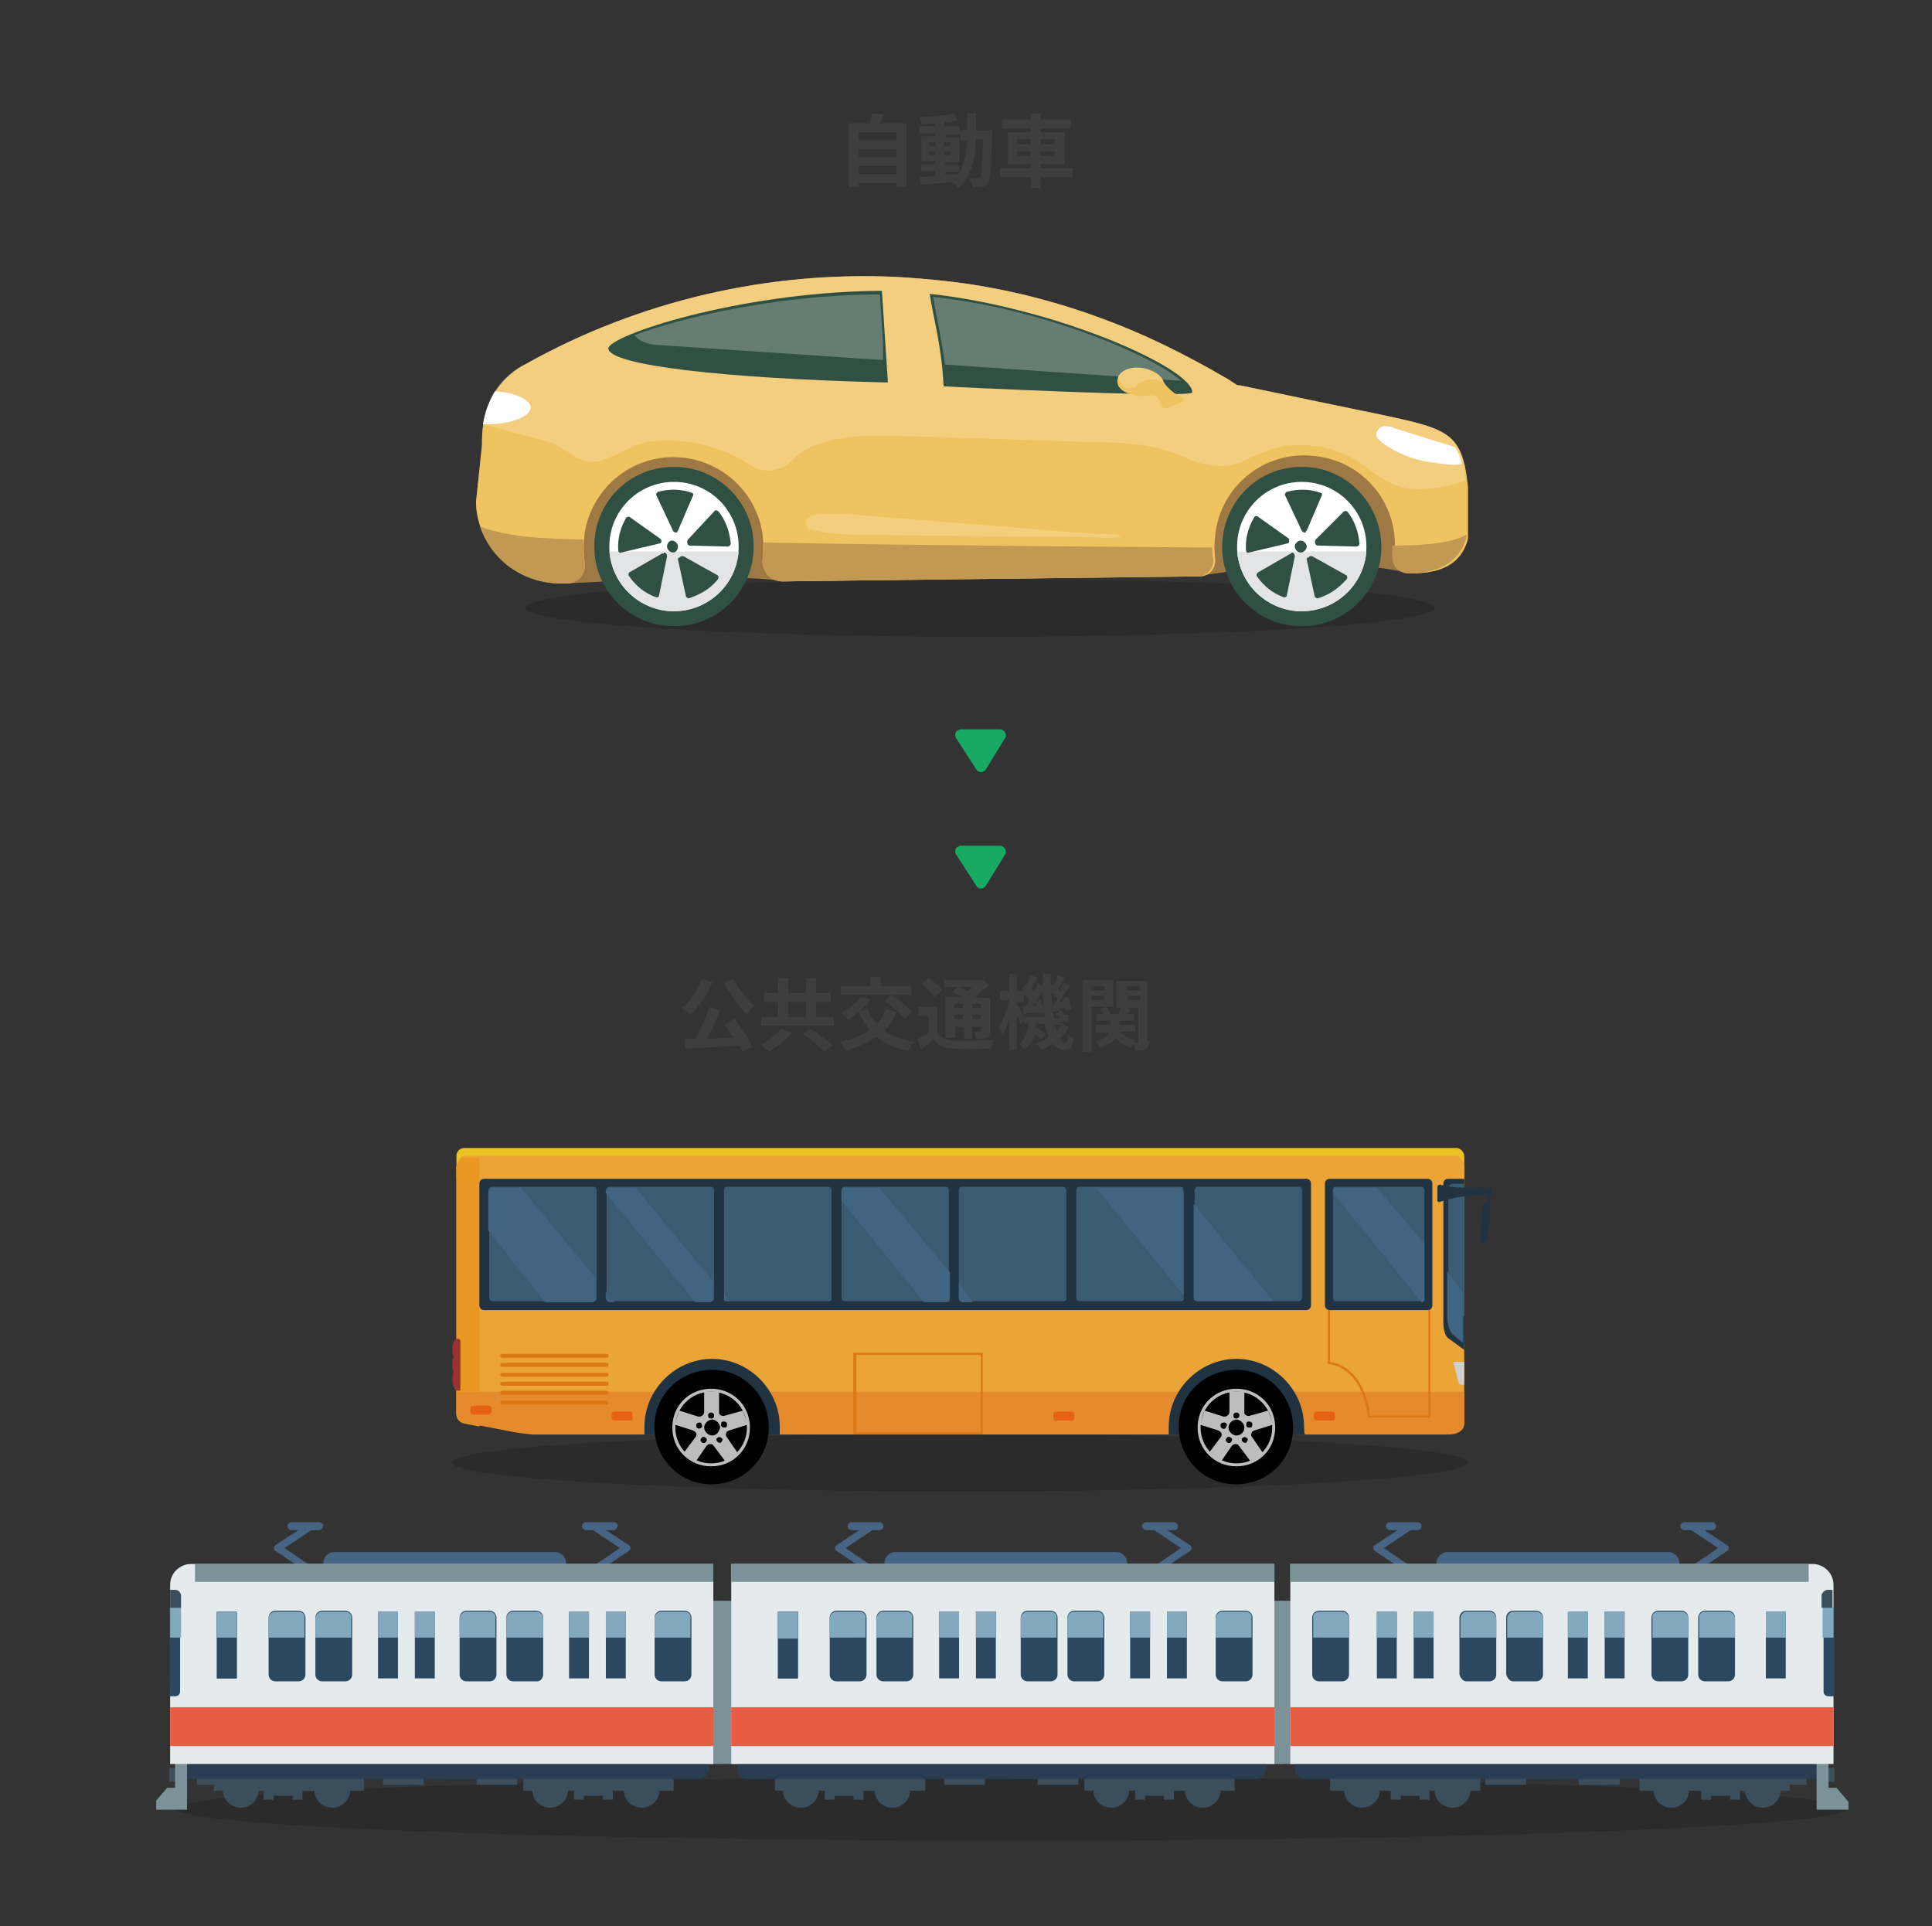 <?xml version="1.0" encoding="utf-8"?>
<!-- Generator: Adobe Illustrator 27.2.0, SVG Export Plug-In . SVG Version: 6.00 Build 0)  -->
<svg version="1.1" id="タイトル" xmlns="http://www.w3.org/2000/svg" xmlns:xlink="http://www.w3.org/1999/xlink" x="0px"
	 y="0px" viewBox="0 0 194.2 193.6" style="enable-background:new 0 0 194.2 193.6;" xml:space="preserve">
<rect x="0" y="0" width="194.2" height="193.6" fill="#333333" stroke="none"/>
<style type="text/css">
	.st0{opacity:0.152;enable-background:new    ;}
	.st1{enable-background:new    ;}
	.st2{fill:#3E3E3E;}
	.st3{fill:#7B9298;}
	.st4{clip-path:url(#SVGID_00000177480427133225107630000015733556242272130743_);}
	.st5{fill:#466483;}
	.st6{fill:#3B4E5C;}
	.st7{fill:#2A3E53;}
	.st8{fill:#E5EAED;}
	.st9{fill:#E75C43;}
	.st10{fill:#2A4860;}
	.st11{fill:#83A9BF;}
	.st12{clip-path:url(#SVGID_00000122001940564237596420000003769714202022968471_);}
	.st13{fill:#EAC221;}
	.st14{fill:#EAA536;}
	.st15{fill:#EA9623;}
	.st16{fill:#E68A2E;}
	.st17{fill:#213240;}
	.st18{fill:#BDBDBD;}
	.st19{fill:#3B5B73;}
	.st20{fill:#993333;}
	.st21{fill:#E66015;}
	.st22{fill:#CFCFCF;}
	.st23{fill:#DB7814;}
	.st24{fill:#416580;}
	.st25{fill:#3D5F78;}
	.st26{clip-path:url(#SVGID_00000169535277966582278520000002629901315838493073_);}
	.st27{clip-path:url(#SVGID_00000016779369680577345000000007824323016982351016_);}
	.st28{fill:#9E7944;}
	.st29{fill:#305043;}
	.st30{fill:#EFC360;}
	.st31{opacity:0.19;}
	.st32{clip-path:url(#SVGID_00000145039382664534360470000012856646198248748211_);}
	.st33{fill:#FFFFFF;}
	.st34{fill:#C19952;}
	.st35{opacity:0.26;}
	.st36{clip-path:url(#SVGID_00000026157514969041241410000005293343849529277845_);}
	.st37{clip-path:url(#SVGID_00000031183693151937373440000016808283059634179978_);}
	.st38{clip-path:url(#SVGID_00000016761760997509025550000011849707492990409358_);}
	.st39{clip-path:url(#SVGID_00000147922194419468506470000009407677374262386841_);}
	.st40{fill:#E3E4E5;}
	.st41{fill:#18A963;}
</style>
<g id="グループ_5551" transform="translate(-108.484 -160)">
	<ellipse id="楕円形_1115" class="st0" cx="210.2" cy="341.8" rx="84" ry="3.2"/>
	<ellipse id="楕円形_1116" class="st0" cx="205" cy="307" rx="51.1" ry="2.9"/>
	<ellipse id="楕円形_1119" class="st0" cx="207" cy="221.1" rx="45.7" ry="2.9"/>
	<g class="st1">
		<path class="st2" d="M180.1,258.7c-0.5,1.3-1.4,2.5-2.2,3.3c-0.2-0.2-0.7-0.6-0.9-0.7c0.8-0.6,1.6-1.7,2-2.9L180.1,258.7z
			 M182.3,262.4c0.7,0.9,1.5,2,1.8,2.8l-1,0.5c-0.1-0.2-0.2-0.4-0.3-0.6c-1.9,0.1-3.9,0.2-5.4,0.3l-0.1-1l1.1,0
			c0.5-1,1.1-2.2,1.4-3.2l1.1,0.3c-0.4,1-0.9,2.1-1.4,2.9c0.9,0,1.8-0.1,2.7-0.1c-0.3-0.4-0.6-0.9-0.9-1.3L182.3,262.4z
			 M182.2,258.4c0.5,0.9,1.4,2.1,2.1,2.7c-0.2,0.2-0.6,0.6-0.8,0.8c-0.8-0.8-1.7-2.1-2.3-3.2L182.2,258.4z"/>
		<path class="st2" d="M192.3,262.2v0.9H185v-0.9h1.7v-1.5h-1.4v-0.9h1.4v-1.5h1v1.5h1.8v-1.5h1v1.5h1.5v0.9h-1.5v1.5H192.3z
			 M188.1,263.8c-0.6,0.7-1.5,1.4-2.3,1.9c-0.2-0.2-0.6-0.5-0.8-0.7c0.8-0.4,1.6-1.1,2-1.6L188.1,263.8z M187.7,262.2h1.8v-1.5h-1.8
			V262.2z M190,263.4c0.7,0.5,1.7,1.2,2.2,1.7l-0.9,0.6c-0.4-0.5-1.4-1.3-2.1-1.8L190,263.4z"/>
		<path class="st2" d="M198.6,261.7c-0.3,0.7-0.7,1.4-1.2,1.9c0.8,0.6,1.8,0.9,3,1.1c-0.2,0.2-0.5,0.6-0.6,0.9
			c-1.3-0.2-2.3-0.7-3.2-1.4c-0.9,0.6-1.9,1.1-3.1,1.4c-0.1-0.2-0.4-0.7-0.6-0.9c1.2-0.2,2.2-0.6,3-1.2c-0.4-0.5-0.8-1.1-1.1-1.8
			l0.9-0.3c0.2,0.6,0.5,1.1,0.9,1.5c0.4-0.4,0.7-0.9,0.9-1.5L198.6,261.7z M196,260.5c-0.6,0.7-1.5,1.5-2.2,2
			c-0.2-0.2-0.6-0.6-0.8-0.7c0.8-0.4,1.6-1,2-1.6L196,260.5z M198.1,260h-5.1v-0.9h3v-0.9h1v0.9h3.1v0.9H198.1
			c0.7,0.5,1.7,1.2,2.1,1.7l-0.8,0.7c-0.4-0.5-1.3-1.3-2-1.8L198.1,260z"/>
		<path class="st2" d="M202.8,263.8c0.3,0.5,0.9,0.8,1.7,0.8c1,0,2.9,0,3.9-0.1c-0.1,0.2-0.3,0.7-0.3,0.9c-1,0-2.7,0.1-3.7,0
			c-1,0-1.6-0.3-2.1-0.9c-0.4,0.3-0.7,0.6-1.2,1l-0.4-1c0.3-0.2,0.8-0.5,1.1-0.7v-1.7h-1v-0.9h1.9V263.8z M202.4,260.2
			c-0.2-0.4-0.8-0.9-1.3-1.3l0.7-0.6c0.5,0.3,1.1,0.8,1.4,1.2L202.4,260.2z M204.4,264.3h-0.9v-4.1h1.8c-0.4-0.2-0.7-0.3-1.1-0.5
			l0.6-0.5c0.3,0.1,0.6,0.2,0.9,0.4c0.2-0.1,0.4-0.3,0.6-0.4h-2.9v-0.7h3.7l0.2,0l0.6,0.5c-0.4,0.4-0.9,0.8-1.4,1.1
			c0.2,0.1,0.3,0.2,0.5,0.2h1v3.3c0,0.4-0.1,0.6-0.3,0.7c-0.3,0.1-0.6,0.1-1.1,0.1c0-0.2-0.1-0.5-0.2-0.7c0.2,0,0.5,0,0.6,0
			c0.1,0,0.1,0,0.1-0.1v-0.4h-0.9v1.2h-0.8v-1.2h-0.9V264.3z M204.4,260.9v0.4h0.9v-0.4H204.4z M205.3,262.4V262h-0.9v0.4H205.3z
			 M207.1,260.9h-0.9v0.4h0.9V260.9z M207.1,262.4V262h-0.9v0.4H207.1z"/>
		<path class="st2" d="M215.9,263.2c-0.2,0.5-0.5,0.9-0.9,1.2c0.2,0.2,0.3,0.4,0.5,0.4s0.3-0.2,0.3-0.8c0.2,0.2,0.4,0.3,0.6,0.4
			c-0.1,0.9-0.4,1.1-1,1.1c-0.4,0-0.8-0.2-1.1-0.6c-0.4,0.3-0.8,0.5-1.2,0.6c-0.1-0.2-0.3-0.5-0.5-0.6c0.5-0.2,1-0.4,1.3-0.7
			c-0.2-0.4-0.3-0.8-0.4-1.3h-0.9c0,0.1,0,0.2,0,0.3c0.4,0.2,0.7,0.5,1,0.7l-0.5,0.6c-0.1-0.2-0.4-0.4-0.6-0.5
			c-0.2,0.6-0.5,1.1-1.1,1.5c-0.1-0.2-0.3-0.5-0.5-0.6c0.7-0.5,0.9-1.2,1-2h-0.5v-0.4l-0.3,0.5c-0.1-0.2-0.2-0.6-0.4-1v3.5h-0.8v-3
			c-0.2,0.6-0.4,1.1-0.6,1.5c-0.1-0.2-0.3-0.6-0.4-0.8c0.4-0.6,0.8-1.7,1-2.7H209v-0.9h0.9v-1.7h0.8v1.7h0.7
			c-0.1-0.1-0.1-0.1-0.2-0.2l0.4-0.5l0.1,0.1c0.1-0.3,0.3-0.7,0.4-1l0.7,0.3c-0.2,0.4-0.5,0.8-0.6,1.1c0.1,0.1,0.1,0.1,0.2,0.2
			c0.2-0.3,0.3-0.5,0.4-0.8l0.5,0.3c0-0.4,0-0.8,0-1.2h0.8c0,0.4,0,0.9,0,1.3l0.2-0.3l0.1,0.1c0.2-0.3,0.3-0.7,0.4-1l0.7,0.3
			c-0.2,0.4-0.5,0.8-0.7,1.1c0.1,0.1,0.1,0.1,0.2,0.2c0.2-0.3,0.3-0.5,0.4-0.8l0.6,0.3c-0.3,0.5-0.7,1.1-1.1,1.6l0.5,0
			c0-0.1-0.1-0.2-0.1-0.3l0.5-0.2c0.2,0.4,0.4,0.9,0.4,1.2l-0.6,0.2c0-0.1,0-0.2-0.1-0.3l-0.6,0.1c0.2,0.2,0.5,0.4,0.6,0.5l-0.2,0.1
			h0.6v0.7h-1.1L215.9,263.2z M213.5,262.2c0-0.2,0-0.3-0.1-0.5l-0.5,0.2c0-0.1,0-0.2,0-0.2c-0.5,0.1-1,0.1-1.5,0.2l-0.1-0.7l0.2,0
			c0.2-0.2,0.3-0.4,0.5-0.7c-0.2-0.2-0.4-0.4-0.6-0.6v0.8h-0.7v0.3c0.2,0.2,0.6,0.9,0.7,1.2H213.5z M213.1,260.5
			c0.1,0.3,0.2,0.6,0.3,0.9c-0.1-0.6-0.1-1.2-0.1-1.8c-0.3,0.5-0.7,1.1-1,1.5l0.4,0c0-0.1-0.1-0.2-0.1-0.4L213.1,260.5z M214.4,261
			c0.1-0.2,0.3-0.4,0.4-0.6c-0.2-0.2-0.4-0.4-0.6-0.6c0,0.4,0,0.8,0.1,1.2L214.4,261z M215,262.2c-0.1-0.1-0.3-0.2-0.4-0.3l0.4-0.3
			c-0.2,0-0.5,0.1-0.7,0.1l0-0.2c0,0.3,0.1,0.5,0.1,0.8H215z M214.5,263c0.1,0.3,0.1,0.5,0.2,0.7c0.2-0.2,0.3-0.5,0.5-0.7H214.5z"/>
		<path class="st2" d="M218.2,261.2v4.5h-0.9v-7.2h3.1v2.7H218.2z M218.2,259.1v0.4h1.3v-0.4H218.2z M219.5,260.5v-0.4h-1.3v0.4
			H219.5z M224,264.6c0,0.4-0.1,0.7-0.3,0.8c-0.3,0.2-0.6,0.2-1.1,0.2c0-0.2-0.1-0.5-0.2-0.7c-0.1,0.1-0.2,0.3-0.2,0.4
			c-0.7-0.2-1.2-0.5-1.5-1c-0.3,0.4-0.8,0.7-1.6,1c-0.1-0.2-0.4-0.5-0.6-0.6c0.9-0.2,1.3-0.6,1.5-0.9h-1.4V263h1.5v-0.4h-1.4v-0.7
			h0.6c-0.1-0.2-0.2-0.4-0.3-0.5l0.7-0.2c0.2,0.2,0.3,0.5,0.4,0.7h0.8c0.1-0.2,0.2-0.5,0.3-0.7l0.9,0.2c-0.1,0.2-0.2,0.4-0.3,0.5
			h0.7v0.7H221v0.4h1.6v0.7h-1.5c0.3,0.4,0.8,0.7,1.5,0.9c0,0-0.1,0.1-0.2,0.2c0.2,0,0.4,0,0.4,0c0.1,0,0.1,0,0.1-0.1v-3.4h-2.2
			v-2.7h3.1V264.6z M221.8,259.1v0.4h1.3v-0.4H221.8z M223.1,260.5v-0.4h-1.3v0.4H223.1z"/>
	</g>
	<g class="st1">
		<path class="st2" d="M199.6,172.4v6.4h-1v-0.4h-3.8v0.4h-1v-6.4h2.1c0.1-0.3,0.2-0.7,0.2-1l1.2,0.1c-0.1,0.3-0.2,0.6-0.4,0.9
			H199.6z M194.8,173.3v0.8h3.8v-0.8H194.8z M194.8,175v0.8h3.8V175H194.8z M198.6,177.5v-0.8h-3.8v0.8H198.6z"/>
		<path class="st2" d="M208.2,173.2c0,0,0,0.3,0,0.4c-0.1,3.3-0.1,4.4-0.4,4.8c-0.2,0.3-0.4,0.3-0.6,0.4c-0.2,0-0.6,0-1,0
			c0-0.3-0.1-0.6-0.3-0.9c0.4,0,0.7,0,0.8,0c0.1,0,0.2,0,0.3-0.1c0.2-0.2,0.2-1.2,0.3-3.8h-0.7c-0.1,2.1-0.5,3.8-1.8,4.9
			c-0.1-0.2-0.4-0.5-0.6-0.6c-1.2,0.1-2.3,0.2-3.2,0.3l-0.1-0.8c0.4,0,1-0.1,1.6-0.1v-0.5h-1.4v-0.7h1.4v-0.3h-1.4v-2.5h1.4v-0.3
			h-1.6v-0.7h1.6v-0.3c-0.5,0-0.9,0.1-1.4,0.1c0-0.2-0.1-0.5-0.2-0.7c1.2-0.1,2.6-0.2,3.5-0.4l0.4,0.7c-0.4,0.1-0.9,0.2-1.4,0.2v0.4
			h1.5v0.4h0.8c0-0.5,0-1.1,0-1.7h0.9c0,0.6,0,1.1,0,1.7H208.2z M201.9,174.7h0.6v-0.4h-0.6V174.7z M202.5,175.6v-0.4h-0.6v0.4
			H202.5z M203.4,177.6c0.5,0,0.9-0.1,1.4-0.1c0.6-0.9,0.8-2,0.9-3.4h-0.7v-0.6h-1.5v0.3h1.4v2.5h-1.4v0.3h1.4v0.7h-1.4V177.6z
			 M204,174.7v-0.4h-0.6v0.4H204z M203.4,175.2v0.4h0.6v-0.4H203.4z"/>
		<path class="st2" d="M216.3,177.8h-3.2v1.1h-1v-1.1H209v-0.9h3.1v-0.4h-2.3v-3.2h2.3v-0.4h-2.9V172h2.9v-0.6h1v0.6h3v0.9h-3v0.4
			h2.4v3.2h-2.4v0.4h3.2V177.8z M210.7,174.5h1.4V174h-1.4V174.5z M212.1,175.7v-0.5h-1.4v0.5H212.1z M213.1,174v0.5h1.4V174H213.1z
			 M214.5,175.2h-1.4v0.5h1.4V175.2z"/>
	</g>
	<g id="グループ_5473" transform="translate(108.484 628.091)">
		<rect id="長方形_3432" x="67.7" y="-307.2" class="st3" width="5" height="16.4"/>
		<g id="グループ_5472">
			<g>
				<g>
					<defs>
						<rect id="SVGID_1_" x="15.7" y="-315.1" width="170.1" height="28.9"/>
					</defs>
					<clipPath id="SVGID_00000104678075880274211300000005890111199540198816_">
						<use xlink:href="#SVGID_1_"  style="overflow:visible;"/>
					</clipPath>
					<g id="グループ_5471" style="clip-path:url(#SVGID_00000104678075880274211300000005890111199540198816_);">
						<path id="パス_6187" class="st5" d="M30.9-310.1c-0.1,0-0.2,0-0.2-0.1l-3-2c-0.2-0.1-0.2-0.4-0.1-0.5l0.1-0.1l3.2-2.1
							c0.2-0.1,0.4-0.1,0.5,0.1s0.1,0.4-0.1,0.5l-2.7,1.8l2.5,1.7c0.2,0.1,0.2,0.4,0.1,0.5C31.2-310.2,31.1-310.1,30.9-310.1"/>
						<path id="パス_6188" class="st5" d="M32.1-314.3h-2.8c-0.2,0-0.4-0.2-0.4-0.4c0-0.2,0.2-0.4,0.4-0.4h2.8
							c0.2,0,0.4,0.2,0.4,0.4C32.4-314.5,32.3-314.3,32.1-314.3L32.1-314.3"/>
						<path id="パス_6189" class="st5" d="M60-310.1c-0.2,0-0.4-0.2-0.4-0.4c0-0.1,0.1-0.2,0.2-0.3l2.5-1.7l-2.7-1.8
							c-0.2-0.1-0.2-0.3-0.1-0.5s0.3-0.2,0.5-0.1l0,0l3.2,2.1c0.2,0.1,0.2,0.4,0.1,0.5l-0.1,0.1l-3,2
							C60.2-310.1,60.1-310.1,60-310.1"/>
						<path id="パス_6190" class="st5" d="M61.7-314.3h-2.8c-0.2,0-0.4-0.2-0.4-0.4c0-0.2,0.2-0.4,0.4-0.4h2.8
							c0.2,0,0.4,0.2,0.4,0.4C62-314.5,61.9-314.3,61.7-314.3L61.7-314.3"/>
						<path id="パス_6191" class="st5" d="M56.9-308.1H32.5v-2.9c0-0.6,0.5-1.1,1.1-1.1l0,0h22.2c0.6,0,1.1,0.5,1.1,1.1l0,0
							L56.9-308.1z"/>
						<path id="パス_6192" class="st6" d="M26-288.2c0,1-0.8,1.8-1.8,1.8s-1.8-0.8-1.8-1.8s0.8-1.8,1.8-1.8l0,0
							C25.1-290,26-289.2,26-288.2"/>
						<path id="パス_6193" class="st6" d="M35.2-288.2c0,1-0.8,1.8-1.8,1.8s-1.8-0.8-1.8-1.8s0.8-1.8,1.8-1.8l0,0
							C34.3-290,35.2-289.2,35.2-288.2"/>
						<rect id="長方形_3433" x="21.5" y="-290.4" class="st6" width="15.1" height="2.3"/>
						<rect id="長方形_3434" x="26.5" y="-288.7" class="st6" width="1" height="1.5"/>
						<rect id="長方形_3435" x="29.4" y="-288.7" class="st6" width="1" height="1.5"/>
						<rect id="長方形_3436" x="27.1" y="-289.3" class="st6" width="2.7" height="1.7"/>
						<path id="パス_6194" class="st6" d="M57.1-288.2c0,1-0.8,1.8-1.8,1.8s-1.8-0.8-1.8-1.8s0.8-1.8,1.8-1.8l0,0
							C56.3-290,57.1-289.2,57.1-288.2"/>
						<path id="パス_6195" class="st6" d="M66.3-288.2c0,1-0.8,1.8-1.8,1.8s-1.8-0.8-1.8-1.8s0.8-1.8,1.8-1.8l0,0
							C65.5-290,66.3-289.2,66.3-288.2"/>
						<rect id="長方形_3437" x="52.6" y="-290.4" class="st6" width="15.1" height="2.3"/>
						<rect id="長方形_3438" x="57.7" y="-288.7" class="st6" width="1" height="1.5"/>
						<rect id="長方形_3439" x="58.4" y="-289.3" class="st6" width="2.7" height="1.7"/>
						<rect id="長方形_3440" x="60.6" y="-288.7" class="st6" width="1" height="1.5"/>
						<path id="パス_6196" class="st6" d="M21.5-290v-1.7h-2.8v1.3H17v1.4h1.3v-0.4h1.5v0.7h1.7V-290L21.5-290z"/>
						<path id="パス_6197" class="st6" d="M48-290.6v-0.7h-3v0.5h-3.6v0.3h-2.9v1.8h4.1v-0.9h2.5v0.3h2.8v0.6H52v-1.8L48-290.6z"
							/>
						<path id="パス_6198" class="st7" d="M70.2-289.3H18.7c-0.6,0-1-0.5-1-1v-1h53.6v1C71.2-289.8,70.8-289.3,70.2-289.3"/>
						<path id="パス_6199" class="st3" d="M17.6-291.1v2.7h-0.8l-1.2,1.4v0.8h3.2v-5L17.6-291.1z"/>
						<path id="パス_6200" class="st8" d="M71.7-290.8H17.1v-18c0-1.2,1-2.1,2.1-2.1l0,0h52.5V-290.8z"/>
						<rect id="長方形_3441" x="17.1" y="-296.5" class="st9" width="54.6" height="3.9"/>
						<rect id="長方形_3442" x="21.8" y="-306.1" class="st10" width="2" height="6.7"/>
						<rect id="長方形_3443" x="21.8" y="-306.1" class="st10" width="2" height="6.7"/>
						<rect id="長方形_3444" x="21.8" y="-306.1" class="st11" width="2" height="2.6"/>
						<rect id="長方形_3445" x="38" y="-306.1" class="st10" width="2" height="6.7"/>
						<rect id="長方形_3446" x="38" y="-306.1" class="st11" width="2" height="2.6"/>
						<rect id="長方形_3447" x="41.7" y="-306.1" class="st10" width="2" height="6.7"/>
						<rect id="長方形_3448" x="41.7" y="-306.1" class="st11" width="2" height="2.6"/>
						<rect id="長方形_3449" x="57.2" y="-306.1" class="st10" width="2" height="6.7"/>
						<rect id="長方形_3450" x="57.2" y="-306.1" class="st11" width="2" height="2.6"/>
						<rect id="長方形_3451" x="60.9" y="-306.1" class="st10" width="2" height="6.7"/>
						<rect id="長方形_3452" x="60.9" y="-306.1" class="st11" width="2" height="2.6"/>
						<rect id="長方形_3453" x="19.6" y="-310.9" class="st3" width="52.1" height="1.8"/>
						<path id="パス_6201" class="st10" d="M30-299.1h-2.3c-0.4,0-0.7-0.3-0.7-0.7l0,0v-5.7c0-0.4,0.3-0.7,0.7-0.7l0,0H30
							c0.4,0,0.7,0.3,0.7,0.7l0,0v5.7C30.7-299.4,30.4-299.1,30-299.1L30-299.1"/>
						<path id="パス_6202" class="st11" d="M30-306.1h-2.3c-0.4,0-0.7,0.3-0.7,0.7l0,0v1.9h3.6v-1.9
							C30.7-305.8,30.4-306.1,30-306.1L30-306.1"/>
						<path id="パス_6203" class="st10" d="M34.7-299.1h-2.3c-0.4,0-0.7-0.3-0.7-0.7l0,0v-5.7c0-0.4,0.3-0.7,0.7-0.7l0,0h2.3
							c0.4,0,0.7,0.3,0.7,0.7l0,0v5.7C35.4-299.4,35.1-299.1,34.7-299.1L34.7-299.1"/>
						<path id="パス_6204" class="st11" d="M34.7-306.1h-2.3c-0.4,0-0.7,0.3-0.7,0.7l0,0v1.9h3.6v-1.9
							C35.4-305.8,35.1-306.1,34.7-306.1L34.7-306.1"/>
						<path id="パス_6205" class="st10" d="M49.2-299.1h-2.3c-0.4,0-0.7-0.3-0.7-0.7l0,0v-5.7c0-0.4,0.3-0.7,0.7-0.7l0,0h2.3
							c0.4,0,0.7,0.3,0.7,0.7l0,0v5.7C49.9-299.4,49.6-299.1,49.2-299.1L49.2-299.1"/>
						<path id="パス_6206" class="st11" d="M49.2-306.1h-2.3c-0.4,0-0.7,0.3-0.7,0.7l0,0v1.9h3.6v-1.9
							C49.9-305.8,49.6-306.1,49.2-306.1L49.2-306.1"/>
						<path id="パス_6207" class="st10" d="M54-299.1h-2.4c-0.4,0-0.7-0.3-0.7-0.7l0,0v-5.7c0-0.4,0.3-0.7,0.7-0.7l0,0h2.3
							c0.4,0,0.7,0.3,0.7,0.7l0,0v5.7C54.6-299.4,54.3-299.1,54-299.1L54-299.1"/>
						<path id="パス_6208" class="st11" d="M54-306.1h-2.4c-0.4,0-0.7,0.3-0.7,0.7l0,0v1.9h3.7v-1.9
							C54.6-305.8,54.3-306.1,54-306.1L54-306.1"/>
						<path id="パス_6209" class="st10" d="M68.8-299.1h-2.3c-0.4,0-0.7-0.3-0.7-0.7l0,0v-5.7c0-0.4,0.3-0.7,0.7-0.7l0,0h2.3
							c0.4,0,0.7,0.3,0.7,0.7l0,0v5.7C69.5-299.4,69.2-299.1,68.8-299.1L68.8-299.1"/>
						<path id="パス_6210" class="st11" d="M68.8-306.1h-2.3c-0.4,0-0.7,0.3-0.7,0.7l0,0v1.9h3.6v-1.9
							C69.5-305.8,69.2-306.1,68.8-306.1L68.8-306.1"/>
						<path id="パス_6211" class="st10" d="M17.1-297.6h0.5c0.3,0,0.5-0.2,0.5-0.5l0,0v-8.4H17L17.1-297.6L17.1-297.6z"/>
						<rect id="長方形_3454" x="17.1" y="-306.5" class="st11" width="1.1" height="3"/>
						<path id="パス_6212" class="st6" d="M17.6-308.3h-0.5v1.8h1.1v-1.3C18.1-308.1,17.9-308.3,17.6-308.3L17.6-308.3"/>
						<rect id="長方形_3455" x="128.7" y="-307.2" class="st3" width="5" height="16.4"/>
						<path id="パス_6213" class="st5" d="M170.4-310.1c0.1,0,0.2,0,0.2-0.1l3-2c0.2-0.1,0.2-0.4,0.1-0.5l-0.1-0.1l-3.2-2.1
							c-0.2-0.1-0.4-0.1-0.5,0.1s-0.1,0.4,0.1,0.5l2.7,1.8l-2.5,1.7c-0.2,0.1-0.2,0.4-0.1,0.5C170.2-310.2,170.3-310.1,170.4-310.1"
							/>
						<path id="パス_6214" class="st5" d="M169.3-314.3h2.8c0.2,0,0.4-0.2,0.4-0.4c0-0.2-0.2-0.4-0.4-0.4h-2.8
							c-0.2,0-0.4,0.2-0.4,0.4S169.1-314.3,169.3-314.3"/>
						<path id="パス_6215" class="st5" d="M141.4-310.1c0.2,0,0.4-0.2,0.4-0.4c0-0.1-0.1-0.2-0.2-0.3l-2.5-1.7l2.7-1.8
							c0.2-0.1,0.2-0.4,0.1-0.5c-0.1-0.2-0.4-0.2-0.5-0.1l0,0l-3.2,2.1c-0.2,0.1-0.2,0.4-0.1,0.5l0.1,0.1l3,2
							C141.2-310.1,141.3-310.1,141.4-310.1"/>
						<path id="パス_6216" class="st5" d="M139.7-314.3h2.8c0.2,0,0.4-0.2,0.4-0.4c0-0.2-0.2-0.4-0.4-0.4h-2.8
							c-0.2,0-0.4,0.2-0.4,0.4C139.3-314.5,139.5-314.3,139.7-314.3"/>
						<path id="パス_6217" class="st5" d="M144.4-308.1h24.4v-2.9c0-0.6-0.5-1.1-1.1-1.1h-22.2c-0.6,0-1.1,0.5-1.1,1.1
							L144.4-308.1z"/>
						<path id="パス_6218" class="st6" d="M175.4-288.2c0,1,0.8,1.8,1.8,1.8s1.8-0.8,1.8-1.8s-0.8-1.8-1.8-1.8
							S175.4-289.2,175.4-288.2"/>
						<path id="パス_6219" class="st6" d="M166.2-288.2c0,1,0.8,1.8,1.8,1.8s1.8-0.8,1.8-1.8S169-290,168-290
							C167-290,166.2-289.2,166.2-288.2L166.2-288.2"/>
						<rect id="長方形_3456" x="164.8" y="-290.4" class="st6" width="15.1" height="2.3"/>
						<rect id="長方形_3457" x="173.9" y="-288.7" class="st6" width="1" height="1.5"/>
						<rect id="長方形_3458" x="171" y="-288.7" class="st6" width="1" height="1.5"/>
						<rect id="長方形_3459" x="171.6" y="-289.3" class="st6" width="2.7" height="1.7"/>
						<path id="パス_6220" class="st6" d="M144.2-288.2c0,1,0.8,1.8,1.8,1.8s1.8-0.8,1.8-1.8S147-290,146-290
							C145.1-290,144.2-289.2,144.2-288.2L144.2-288.2"/>
						<path id="パス_6221" class="st6" d="M135.1-288.2c0,1,0.8,1.8,1.8,1.8s1.8-0.8,1.8-1.8s-0.8-1.8-1.8-1.8
							S135.1-289.2,135.1-288.2"/>
						<rect id="長方形_3460" x="133.7" y="-290.4" class="st6" width="15.1" height="2.3"/>
						<rect id="長方形_3461" x="142.7" y="-288.7" class="st6" width="1" height="1.5"/>
						<rect id="長方形_3462" x="140.4" y="-289.3" class="st6" width="2.7" height="1.7"/>
						<rect id="長方形_3463" x="139.8" y="-288.7" class="st6" width="1" height="1.5"/>
						<path id="パス_6222" class="st6" d="M179.9-290v-1.7h2.8v1.3h1.7v1.4h-1.3v-0.4h-1.5v0.7h-1.7V-290L179.9-290z"/>
						<path id="パス_6223" class="st6" d="M153.3-290.6v-0.7h3v0.5h3.6v0.3h2.9v1.8h-4.1v-0.9h-2.5v0.3h-2.8v0.6h-4.1v-1.8
							L153.3-290.6z"/>
						<path id="パス_6224" class="st7" d="M131.2-289.3h51.6c0.6,0,1-0.5,1-1l0,0v-1h-53.6v1C130.1-289.8,130.6-289.3,131.2-289.3
							L131.2-289.3"/>
						<path id="パス_6225" class="st3" d="M183.8-291.1v2.7h0.8l1.2,1.4v0.8h-3.2v-5L183.8-291.1z"/>
						<path id="パス_6226" class="st8" d="M129.7-290.8h54.6v-18c0-1.2-1-2.1-2.1-2.1l0,0h-52.5V-290.8z"/>
						<rect id="長方形_3464" x="129.7" y="-296.5" class="st9" width="54.6" height="3.9"/>
						<rect id="長方形_3465" x="177.5" y="-306.1" class="st10" width="2" height="6.7"/>
						<rect id="長方形_3466" x="177.5" y="-306.1" class="st11" width="2" height="2.6"/>
						<rect id="長方形_3467" x="161.3" y="-306.1" class="st10" width="2" height="6.7"/>
						<rect id="長方形_3468" x="161.3" y="-306.1" class="st11" width="2" height="2.6"/>
						<rect id="長方形_3469" x="157.6" y="-306.1" class="st10" width="2" height="6.7"/>
						<rect id="長方形_3470" x="157.6" y="-306.1" class="st11" width="2" height="2.6"/>
						<rect id="長方形_3471" x="142.1" y="-306.1" class="st10" width="2" height="6.7"/>
						<rect id="長方形_3472" x="142.1" y="-306.1" class="st11" width="2" height="2.6"/>
						<rect id="長方形_3473" x="138.4" y="-306.1" class="st10" width="2" height="6.7"/>
						<rect id="長方形_3474" x="138.4" y="-306.1" class="st11" width="2" height="2.6"/>
						<rect id="長方形_3475" x="129.7" y="-310.9" class="st3" width="52.1" height="1.8"/>
						<path id="パス_6227" class="st10" d="M171.4-299.1h2.3c0.4,0,0.7-0.3,0.7-0.7v-5.7c0-0.4-0.3-0.7-0.7-0.7h-2.3
							c-0.4,0-0.7,0.3-0.7,0.7v5.7C170.7-299.4,171-299.1,171.4-299.1"/>
						<path id="パス_6228" class="st11" d="M171.4-306.1h2.3c0.4,0,0.7,0.3,0.7,0.7v1.9h-3.6v-1.9
							C170.7-305.8,171-306.1,171.4-306.1"/>
						<path id="パス_6229" class="st10" d="M166.7-299.1h2.3c0.4,0,0.7-0.3,0.7-0.7v-5.7c0-0.4-0.3-0.7-0.7-0.7h-2.3
							c-0.4,0-0.7,0.3-0.7,0.7v5.7C166-299.4,166.3-299.1,166.7-299.1"/>
						<path id="パス_6230" class="st11" d="M166.7-306.1h2.3c0.4,0,0.7,0.3,0.7,0.7v1.9h-3.6v-1.9
							C166-305.8,166.3-306.1,166.7-306.1"/>
						<path id="パス_6231" class="st10" d="M152.1-299.1h2.3c0.4,0,0.7-0.3,0.7-0.7v-5.7c0-0.4-0.3-0.7-0.7-0.7h-2.3
							c-0.4,0-0.7,0.3-0.7,0.7v5.7C151.5-299.4,151.8-299.1,152.1-299.1"/>
						<path id="パス_6232" class="st11" d="M152.1-306.1h2.3c0.4,0,0.7,0.3,0.7,0.7v1.9h-3.6v-1.9
							C151.5-305.8,151.8-306.1,152.1-306.1"/>
						<path id="パス_6233" class="st10" d="M147.4-299.1h2.3c0.4,0,0.7-0.3,0.7-0.7v-5.7c0-0.4-0.3-0.7-0.7-0.7h-2.3
							c-0.4,0-0.7,0.3-0.7,0.7v5.7C146.8-299.4,147.1-299.1,147.4-299.1"/>
						<path id="パス_6234" class="st11" d="M147.4-306.1h2.3c0.4,0,0.7,0.3,0.7,0.7v1.9h-3.6v-1.9
							C146.8-305.8,147.1-306.1,147.4-306.1"/>
						<path id="パス_6235" class="st10" d="M132.6-299.1h2.3c0.4,0,0.7-0.3,0.7-0.7v-5.7c0-0.4-0.3-0.7-0.7-0.7h-2.3
							c-0.4,0-0.7,0.3-0.7,0.7v5.7C131.9-299.4,132.2-299.1,132.6-299.1"/>
						<path id="パス_6236" class="st11" d="M132.6-306.1h2.3c0.4,0,0.7,0.3,0.7,0.7v1.9H132v-1.9
							C131.9-305.8,132.2-306.1,132.6-306.1"/>
						<path id="パス_6237" class="st10" d="M184.3-297.6h-0.5c-0.3,0-0.5-0.2-0.5-0.5l0,0v-8.4h1.1v8.9H184.3z"/>
						<rect id="長方形_3476" x="183.2" y="-306.5" class="st11" width="1.1" height="3"/>
						<path id="パス_6238" class="st6" d="M183.7-308.3h0.5v1.8h-1.1v-1.3C183.2-308.1,183.5-308.3,183.7-308.3L183.7-308.3"/>
						<rect id="長方形_3477" x="72.6" y="-307.2" class="st3" width="5" height="16.4"/>
						<rect id="長方形_3478" x="123.9" y="-307.2" class="st3" width="5" height="16.4"/>
						<path id="パス_6239" class="st5" d="M87.3-310.1c-0.1,0-0.2,0-0.2-0.1l-3-2c-0.2-0.1-0.2-0.4-0.1-0.5l0.1-0.1l3.2-2.1
							c0.2-0.1,0.4-0.1,0.5,0.1s0.1,0.4-0.1,0.5l0,0l-2.7,1.8l2.5,1.7c0.2,0.1,0.2,0.4,0.1,0.5C87.6-310.2,87.5-310.1,87.3-310.1"/>
						<path id="パス_6240" class="st5" d="M88.4-314.3h-2.8c-0.2,0-0.4-0.2-0.4-0.4c0-0.2,0.2-0.4,0.4-0.4h2.8
							c0.2,0,0.4,0.2,0.4,0.4C88.8-314.5,88.7-314.3,88.4-314.3"/>
						<path id="パス_6241" class="st5" d="M116.4-310.1c-0.2,0-0.4-0.2-0.4-0.4c0-0.1,0.1-0.2,0.2-0.3l2.5-1.7l-2.7-1.8
							c-0.2-0.1-0.2-0.4-0.1-0.5c0.1-0.2,0.4-0.2,0.5-0.1l3.2,2.1c0.2,0.1,0.2,0.4,0.1,0.5l-0.1,0.1l-3,2
							C116.6-310.1,116.5-310.1,116.4-310.1"/>
						<path id="パス_6242" class="st5" d="M118-314.3h-2.8c-0.2,0-0.4-0.2-0.4-0.4c0-0.2,0.2-0.4,0.4-0.4h2.8
							c0.2,0,0.4,0.2,0.4,0.4C118.4-314.5,118.3-314.3,118-314.3"/>
						<path id="パス_6243" class="st5" d="M113.3-308.1H88.9v-2.9c0-0.6,0.5-1.1,1.1-1.1h22.2c0.6,0,1.1,0.5,1.1,1.1V-308.1z"/>
						<path id="パス_6244" class="st6" d="M82.3-288.2c0,1-0.8,1.8-1.8,1.8s-1.8-0.8-1.8-1.8s0.8-1.8,1.8-1.8
							C81.5-290,82.3-289.2,82.3-288.2"/>
						<path id="パス_6245" class="st6" d="M91.5-288.2c0,1-0.8,1.8-1.8,1.8s-1.8-0.8-1.8-1.8s0.8-1.8,1.8-1.8
							S91.5-289.2,91.5-288.2"/>
						<rect id="長方形_3479" x="77.9" y="-290.4" class="st6" width="15.1" height="2.3"/>
						<rect id="長方形_3480" x="82.9" y="-288.7" class="st6" width="1" height="1.5"/>
						<rect id="長方形_3481" x="85.8" y="-288.7" class="st6" width="1" height="1.5"/>
						<rect id="長方形_3482" x="83.5" y="-289.3" class="st6" width="2.7" height="1.7"/>
						<path id="パス_6246" class="st6" d="M113.5-288.2c0,1-0.8,1.8-1.8,1.8s-1.8-0.8-1.8-1.8s0.8-1.8,1.8-1.8l0,0
							C112.7-290,113.5-289.2,113.5-288.2"/>
						<path id="パス_6247" class="st6" d="M122.7-288.2c0,1-0.8,1.8-1.8,1.8s-1.8-0.8-1.8-1.8s0.8-1.8,1.8-1.8
							S122.7-289.2,122.7-288.2"/>
						<rect id="長方形_3483" x="109" y="-290.4" class="st6" width="15.1" height="2.3"/>
						<rect id="長方形_3484" x="114.1" y="-288.7" class="st6" width="1" height="1.5"/>
						<rect id="長方形_3485" x="114.7" y="-289.3" class="st6" width="2.7" height="1.7"/>
						<rect id="長方形_3486" x="117" y="-288.7" class="st6" width="1" height="1.5"/>
						<path id="パス_6248" class="st6" d="M104.4-290.6v-0.7h-3v0.5h-3.6v0.3h-2.9v1.8H99v-0.9h2.5v0.3h2.8v0.6h4.1v-1.8
							L104.4-290.6z"/>
						<path id="パス_6249" class="st7" d="M126.2-289.3H75.1c-0.6,0-1-0.5-1-1l0,0v-1h53.2v1C127.2-289.8,126.7-289.3,126.2-289.3
							"/>
						<rect id="長方形_3487" x="73.5" y="-310.9" class="st8" width="54.6" height="20.1"/>
						<rect id="長方形_3488" x="73.5" y="-296.5" class="st9" width="54.6" height="3.9"/>
						<rect id="長方形_3489" x="78.2" y="-306.1" class="st10" width="2" height="6.7"/>
						<rect id="長方形_3490" x="78.2" y="-306.1" class="st10" width="2" height="6.7"/>
						<rect id="長方形_3491" x="78.2" y="-306.1" class="st11" width="2" height="2.7"/>
						<rect id="長方形_3492" x="94.4" y="-306.1" class="st10" width="2" height="6.7"/>
						<rect id="長方形_3493" x="94.4" y="-306.1" class="st11" width="2" height="2.6"/>
						<rect id="長方形_3494" x="98.1" y="-306.1" class="st10" width="2" height="6.7"/>
						<rect id="長方形_3495" x="98.1" y="-306.1" class="st11" width="2" height="2.6"/>
						<rect id="長方形_3496" x="113.6" y="-306.1" class="st10" width="2" height="6.7"/>
						<rect id="長方形_3497" x="113.6" y="-306.1" class="st11" width="2" height="2.6"/>
						<rect id="長方形_3498" x="117.3" y="-306.1" class="st10" width="2" height="6.7"/>
						<rect id="長方形_3499" x="117.3" y="-306.1" class="st11" width="2" height="2.6"/>
						<rect id="長方形_3500" x="73.5" y="-310.9" class="st3" width="54.6" height="1.8"/>
						<path id="パス_6250" class="st10" d="M86.4-299.1h-2.3c-0.4,0-0.7-0.3-0.7-0.7v-5.7c0-0.4,0.3-0.7,0.7-0.7h2.3
							c0.4,0,0.7,0.3,0.7,0.7v5.7C87.1-299.4,86.8-299.1,86.4-299.1"/>
						<path id="パス_6251" class="st11" d="M86.4-306.1h-2.3c-0.4,0-0.7,0.3-0.7,0.7v1.9H87v-1.9
							C87.1-305.8,86.8-306.1,86.4-306.1"/>
						<path id="パス_6252" class="st10" d="M91.1-299.1h-2.3c-0.4,0-0.7-0.3-0.7-0.7v-5.7c0-0.4,0.3-0.7,0.7-0.7h2.3
							c0.4,0,0.7,0.3,0.7,0.7v5.7C91.8-299.4,91.5-299.1,91.1-299.1"/>
						<path id="パス_6253" class="st11" d="M91.1-306.1h-2.3c-0.4,0-0.7,0.3-0.7,0.7v1.9h3.6v-1.9
							C91.8-305.8,91.5-306.1,91.1-306.1"/>
						<path id="パス_6254" class="st10" d="M105.6-299.1h-2.3c-0.4,0-0.7-0.3-0.7-0.7v-5.7c0-0.4,0.3-0.7,0.7-0.7h2.3
							c0.4,0,0.7,0.3,0.7,0.7v5.7C106.3-299.4,106-299.1,105.6-299.1"/>
						<path id="パス_6255" class="st11" d="M105.6-306.1h-2.3c-0.4,0-0.7,0.3-0.7,0.7v1.9h3.6v-1.9
							C106.3-305.8,106-306.1,105.6-306.1"/>
						<path id="パス_6256" class="st10" d="M110.3-299.1H108c-0.4,0-0.7-0.3-0.7-0.7v-5.7c0-0.4,0.3-0.7,0.7-0.7h2.3
							c0.4,0,0.7,0.3,0.7,0.7v5.7C111-299.4,110.7-299.1,110.3-299.1"/>
						<path id="パス_6257" class="st11" d="M110.3-306.1H108c-0.4,0-0.7,0.3-0.7,0.7v1.9h3.6v-1.9
							C111-305.8,110.7-306.1,110.3-306.1"/>
						<path id="パス_6258" class="st10" d="M125.2-299.1h-2.3c-0.4,0-0.7-0.3-0.7-0.7v-5.7c0-0.4,0.3-0.7,0.7-0.7h2.3
							c0.4,0,0.7,0.3,0.7,0.7v5.7C125.9-299.4,125.6-299.1,125.2-299.1"/>
						<path id="パス_6259" class="st11" d="M125.2-306.1h-2.3c-0.4,0-0.7,0.3-0.7,0.7v1.9h3.6v-1.9
							C125.9-305.8,125.6-306.1,125.2-306.1"/>
					</g>
				</g>
			</g>
		</g>
	</g>
	<g id="グループ_5481" transform="translate(205.264 505.878)">
		<g>
			<g>
				<defs>
					<rect id="SVGID_00000174561581641083606420000002199357171658654110_" x="-51.3" y="-230.5" width="104.5" height="33.8"/>
				</defs>
				<clipPath id="SVGID_00000128450685736806377870000015272389618103143562_">
					<use xlink:href="#SVGID_00000174561581641083606420000002199357171658654110_"  style="overflow:visible;"/>
				</clipPath>
				
					<g id="グループ_5480" transform="translate(0 0)" style="clip-path:url(#SVGID_00000128450685736806377870000015272389618103143562_);">
					<path id="パス_6305" class="st13" d="M50.4-229.7c0-0.4-0.4-0.8-0.8-0.8l0,0h-99.7c-0.4,0-0.8,0.3-0.8,0.8l0,0v2.4H50.4
						V-229.7z"/>
					<path id="パス_6306" class="st14" d="M-50.9-203.8v-24.8c0-0.4,0.4-1.1,0.8-1.1h99.7c0.4,0,0.8,0.7,0.8,1.1v25.7
						c0,0.6-0.5,1.1-1.6,1.1h-92c-0.1,0-1.1-0.1-1.7-0.2l-5.2-0.9C-50.6-203-50.9-203.3-50.9-203.8"/>
					<path id="パス_6307" class="st15" d="M-50.1-229.6c-0.4,0-0.8,0.7-0.8,1.1v24.8c0,0.4,0.3,0.8,0.8,0.9l1.5,0.3v-27h-1.5
						V-229.6z"/>
					<path id="パス_6308" class="st16" d="M-50.1-202.9c-0.4-0.1-0.7-0.5-0.8-0.9v-2.2H50.4v3.2c0,0.6-0.5,1.1-1.6,1.1h-92
						c-0.1,0-1.1-0.1-1.7-0.2L-50.1-202.9z"/>
					<path id="パス_6309" class="st17" d="M34.5-214.2h-82.6c-0.3,0-0.5-0.2-0.5-0.5v-12.2c0-0.3,0.2-0.5,0.5-0.5h82.6
						c0.3,0,0.5,0.2,0.5,0.5l0,0v12.2C35-214.4,34.8-214.2,34.5-214.2L34.5-214.2"/>
					<path id="パス_6310" class="st17" d="M34.3-202.5c0-3.7-3.1-6.8-6.8-6.8s-6.8,3.1-6.8,6.8c0,0.1,0,0.7,0,0.8h13.7
						C34.3-201.8,34.3-202.4,34.3-202.5"/>
					<path id="パス_6311" d="M33.2-202.4c0-3.2-2.5-5.8-5.7-5.8s-5.8,2.5-5.8,5.7s2.5,5.8,5.7,5.8c0,0,0,0,0.1,0
						C30.7-196.7,33.2-199.2,33.2-202.4"/>
					<path id="パス_6312" class="st18" d="M31.4-202.4c0-2.2-1.7-3.9-3.9-3.9c-2.2,0-3.9,1.7-3.9,3.9s1.7,3.9,3.9,3.9l0,0
						C29.7-198.5,31.4-200.2,31.4-202.4"/>
					<path id="パス_6313" d="M31.1-202.4c0-2-1.6-3.6-3.6-3.6s-3.6,1.6-3.6,3.6s1.6,3.6,3.6,3.6l0,0
						C29.5-198.8,31.1-200.4,31.1-202.4L31.1-202.4"/>
					<path id="パス_6314" class="st18" d="M28.9-203.6c-0.2,0.1-0.5,0-0.6-0.2c0-0.1,0-0.1,0-0.2v-2h-1.5v2c0,0.2-0.1,0.4-0.4,0.5
						c-0.1,0-0.1,0-0.2,0l-1.9-0.6l-0.5,1.4l1.9,0.6c0.2,0.1,0.4,0.3,0.3,0.5c0,0.1,0,0.1-0.1,0.2l-1.2,1.6l1.2,0.9l1.1-1.6
						c0.1-0.2,0.4-0.3,0.6-0.2c0.1,0,0.1,0.1,0.2,0.2l1.2,1.6l1.2-0.9l-1.1-1.6c-0.2-0.2-0.1-0.4,0-0.6c0.1,0,0.1-0.1,0.2-0.1
						l1.9-0.6l-0.5-1.4L28.9-203.6z"/>
					<path id="パス_6315" d="M28.3-202.4c0-0.4-0.4-0.8-0.8-0.8c-0.4,0-0.8,0.4-0.8,0.8s0.4,0.8,0.8,0.8l0,0
						C27.9-201.6,28.3-201.9,28.3-202.4L28.3-202.4"/>
					<path id="パス_6316" d="M27.8-203.6c0-0.2-0.1-0.3-0.3-0.3s-0.3,0.1-0.3,0.3s0.1,0.3,0.3,0.3l0,0
						C27.6-203.3,27.8-203.4,27.8-203.6L27.8-203.6"/>
					<path id="パス_6317" d="M26.3-202.9c-0.2,0-0.3,0-0.4,0.2c0,0.2,0,0.3,0.2,0.4l0,0c0.2,0.1,0.3,0,0.4-0.2
						C26.6-202.7,26.5-202.9,26.3-202.9L26.3-202.9"/>
					<path id="パス_6318" d="M26.5-201.3c-0.1,0.1-0.1,0.3,0.1,0.4l0,0c0.1,0.1,0.3,0.1,0.4-0.1c0.1-0.1,0.1-0.3-0.1-0.4l0,0
						C26.8-201.5,26.6-201.5,26.5-201.3"/>
					<path id="パス_6319" d="M28.1-201c0.1,0.1,0.3,0.2,0.4,0.1c0.1-0.1,0.2-0.3,0.1-0.4l0,0c-0.1-0.1-0.3-0.2-0.4-0.1
						C28-201.3,28-201.2,28.1-201L28.1-201"/>
					<path id="パス_6320" d="M28.9-202.4c0.2,0,0.2-0.2,0.2-0.4l0,0c-0.1-0.2-0.2-0.2-0.4-0.2s-0.2,0.2-0.2,0.4l0,0
						C28.5-202.4,28.7-202.4,28.9-202.4"/>
					<path id="パス_6321" class="st17" d="M-18.4-202.5c0-3.7-3.1-6.8-6.8-6.8s-6.8,3.1-6.8,6.8c0,0.1,0,0.7,0,0.8h13.6
						C-18.4-201.8-18.4-202.4-18.4-202.5"/>
					<path id="パス_6322" d="M-19.5-202.4c0-3.2-2.5-5.8-5.7-5.8s-5.8,2.5-5.8,5.7s2.5,5.8,5.7,5.8c0,0,0,0,0.1,0
						C-22.1-196.7-19.5-199.2-19.5-202.4"/>
					<path id="パス_6323" class="st18" d="M-21.4-202.4c0-2.2-1.7-3.9-3.9-3.9s-3.9,1.7-3.9,3.9s1.7,3.9,3.9,3.9l0,0
						C-23.1-198.5-21.4-200.2-21.4-202.4"/>
					<path id="パス_6324" d="M-21.7-202.4c0-2-1.6-3.6-3.6-3.6s-3.6,1.6-3.6,3.6s1.6,3.6,3.6,3.6l0,0
						C-23.3-198.8-21.7-200.4-21.7-202.4"/>
					<path id="パス_6325" class="st18" d="M-23.9-203.6c-0.2,0.1-0.5,0-0.6-0.2c0-0.1,0-0.1,0-0.2v-2H-26v2c0,0.2-0.1,0.4-0.4,0.5
						c-0.1,0-0.1,0-0.2,0l-1.9-0.6l-0.5,1.4l1.9,0.6c0.2,0.1,0.4,0.3,0.3,0.5c0,0.1,0,0.1-0.1,0.2l-1.2,1.6l1.2,0.9l1.1-1.6
						c0.1-0.2,0.4-0.3,0.6-0.2c0.1,0,0.1,0.1,0.2,0.2l1.2,1.6l1.2-0.9l-1.1-1.6c-0.2-0.2-0.1-0.5,0-0.6c0.1,0,0.1-0.1,0.2-0.1
						l1.9-0.6l-0.5-1.4L-23.9-203.6z"/>
					<path id="パス_6326" d="M-24.4-202.4c0-0.4-0.4-0.8-0.8-0.8c-0.4,0-0.8,0.4-0.8,0.8c0,0.4,0.4,0.8,0.8,0.8l0,0
						C-24.8-201.6-24.5-201.9-24.4-202.4L-24.4-202.4"/>
					<path id="パス_6327" d="M-25-203.6c0-0.2-0.1-0.3-0.3-0.3c-0.2,0-0.3,0.1-0.3,0.3s0.1,0.3,0.3,0.3l0,0
						C-25.1-203.3-25-203.4-25-203.6L-25-203.6"/>
					<path id="パス_6328" d="M-26.4-202.9c-0.2,0-0.3,0-0.4,0.2c0,0.2,0,0.3,0.2,0.4l0,0c0.2,0,0.3,0,0.4-0.2
						C-26.2-202.7-26.3-202.9-26.4-202.9L-26.4-202.9"/>
					<path id="パス_6329" d="M-26.3-201.3c-0.1,0.1-0.1,0.3,0.1,0.4l0,0c0.1,0.1,0.3,0.1,0.4-0.1c0.1-0.1,0.1-0.3-0.1-0.4l0,0
						C-26-201.5-26.2-201.5-26.3-201.3"/>
					<path id="パス_6330" d="M-24.7-201c0.1,0.1,0.3,0.2,0.4,0.1c0.1-0.1,0.2-0.3,0.1-0.4l0,0c-0.1-0.1-0.3-0.2-0.4-0.1
						C-24.8-201.3-24.8-201.2-24.7-201L-24.7-201"/>
					<path id="パス_6331" d="M-23.9-202.4c0.2,0,0.2-0.2,0.2-0.4l0,0c-0.1-0.2-0.2-0.2-0.4-0.2c-0.2,0-0.2,0.2-0.2,0.4l0,0
						C-24.2-202.4-24.1-202.4-23.9-202.4"/>
					<path id="パス_6332" class="st19" d="M-13.5-215.1h-10.2c-0.2,0-0.3-0.2-0.3-0.4v-10.7c0-0.2,0.1-0.4,0.3-0.4h10.2
						c0.2,0,0.3,0.2,0.3,0.4v10.7C-13.1-215.2-13.3-215.1-13.5-215.1"/>
					<path id="パス_6333" class="st19" d="M-1.6-215.1h-10.3c-0.2,0-0.3-0.2-0.3-0.4v-10.7c0-0.2,0.1-0.4,0.3-0.4h10.2
						c0.2,0,0.3,0.2,0.3,0.4v10.7C-1.3-215.2-1.5-215.1-1.6-215.1"/>
					<path id="パス_6334" class="st19" d="M-25.3-215.1h-10.2c-0.2,0-0.3-0.2-0.3-0.4v-10.7c0-0.2,0.1-0.4,0.3-0.4h10.2
						c0.2,0,0.3,0.2,0.3,0.4v10.7C-25-215.2-25.1-215.1-25.3-215.1"/>
					<path id="パス_6335" class="st19" d="M21.9-215.1H11.7c-0.2,0-0.3-0.2-0.3-0.4v-10.7c0-0.2,0.1-0.4,0.3-0.4h10.2
						c0.2,0,0.3,0.2,0.3,0.4v10.7C22.3-215.2,22.1-215.1,21.9-215.1"/>
					<path id="パス_6336" class="st19" d="M-37.1-215.1h-10.2c-0.2,0-0.3-0.2-0.3-0.4v-10.7c0-0.2,0.1-0.4,0.3-0.4h10.2
						c0.2,0,0.3,0.2,0.3,0.4v10.7C-36.8-215.2-36.9-215.1-37.1-215.1"/>
					<path id="パス_6337" class="st19" d="M10.1-215.1H-0.1c-0.2,0-0.3-0.2-0.3-0.4v-10.7c0-0.2,0.1-0.4,0.3-0.4h10.2
						c0.2,0,0.3,0.2,0.3,0.4v10.7C10.5-215.2,10.3-215.1,10.1-215.1"/>
					<path id="パス_6338" class="st19" d="M33.7-215.1H23.6c-0.2,0-0.3-0.2-0.3-0.4v-10.7c0-0.2,0.1-0.4,0.3-0.4h10.2
						c0.2,0,0.3,0.2,0.3,0.4v10.7C34.1-215.2,33.9-215.1,33.7-215.1"/>
					<path id="パス_6339" class="st17" d="M48.9-211.3l1.5,1.1v-17.2h-1.6c-0.3,0-0.5,0.2-0.5,0.5v13.8
						C48.3-212.4,48.4-211.6,48.9-211.3"/>
					<path id="パス_6340" class="st19" d="M49.2-211.8l1.2,1v-16.1h-1.1c-0.3,0-0.5,0.2-0.5,0.5l0,0v12.9
						C48.7-212.9,48.9-212.1,49.2-211.8"/>
					<path id="パス_6341" class="st17" d="M48.7-213.6v0.2c0,0.6,0.1,1.3,0.5,1.6l1.2,1v-2.8H48.7z"/>
					<path id="パス_6342" class="st20" d="M-51.3-210.4c0,0.3,0,0.6,0.1,0.9c-0.2,0.5-0.2,1,0,1.5c-0.1,0.3-0.1,0.5-0.1,0.8
						c0,0.6,0.2,1.1,0.6,1.1h0.1c0.1,0,0.1-0.1,0.1-0.3v-4.6c0-0.2-0.1-0.3-0.1-0.3h-0.1C-51.1-211.4-51.3-210.9-51.3-210.4"/>
					<path id="パス_6343" class="st21" d="M-47.7-203.7h-1.5c-0.2,0-0.3-0.1-0.3-0.3v-0.3c0-0.2,0.1-0.3,0.3-0.3l0,0h1.5
						c0.2,0,0.3,0.1,0.3,0.3l0,0v0.3C-47.4-203.9-47.5-203.7-47.7-203.7L-47.7-203.7"/>
					<path id="パス_6344" class="st21" d="M-33.5-203.1H-35c-0.2,0-0.3-0.1-0.3-0.3l0,0v-0.3c0-0.2,0.1-0.3,0.3-0.3l0,0h1.5
						c0.2,0,0.3,0.1,0.3,0.3v0.3C-33.1-203.2-33.3-203.1-33.5-203.1"/>
					<path id="パス_6345" class="st21" d="M10.9-203.1H9.4c-0.2,0-0.3-0.1-0.3-0.3v-0.3c0-0.2,0.1-0.3,0.3-0.3l0,0h1.5
						c0.2,0,0.3,0.1,0.3,0.3v0.3C11.2-203.2,11.1-203.1,10.9-203.1"/>
					<path id="パス_6346" class="st21" d="M37.1-203.1h-1.5c-0.2,0-0.3-0.1-0.3-0.3v-0.3c0-0.2,0.1-0.3,0.3-0.3l0,0h1.5
						c0.2,0,0.3,0.1,0.3,0.3v0.3C37.4-203.2,37.3-203.1,37.1-203.1"/>
					<path id="パス_6347" class="st22" d="M50.2-206.7c-0.2,0-0.3-0.1-0.4-0.3l-0.5-2h1.1v2.3H50.2z"/>
					<path id="パス_6348" class="st17" d="M52.1-220.9c-0.1,0-0.2-0.1-0.1-0.2l0.3-3.8c0-0.1,0.1-0.1,0.1-0.1l0.4,0.4
						c0.1,0.2,0.2,0.3,0.2,0.5l-0.2,2.7c0,0.2-0.1,0.3-0.3,0.4L52.1-220.9z"/>
					<path id="パス_6349" class="st17" d="M52.7-225.8c-1.6,0-3.2,0.2-4.7,0.7c-0.1,0.1-0.3,0-0.3-0.1v-0.1v-1.2
						c0-0.2,0.1-0.3,0.2-0.3H48c1.6,0.4,3.2,0.3,4.7,0.3c0.2,0,0.5,0.1,0.5,0.4l0,0C53.2-226,52.9-225.8,52.7-225.8"/>
					<path id="パス_6350" class="st17" d="M52.9-224.2h-0.4l0.2-2.1h0.4L52.9-224.2z"/>
					<path id="パス_6351" class="st23" d="M47-203.4h-6.3v-0.1c0,0-0.3-4.7-3.9-5.3h-0.1v-6.4h0.2v6.2c3.4,0.6,4,4.7,4,5.4h5.9
						V-216H47C47-216,47-203.4,47-203.4z"/>
					<path id="パス_6352" class="st24" d="M21.8-226.5l0.4,0.5v10.3l-8.8-10.8H21.8z"/>
					<path id="パス_6353" class="st24" d="M23.2-215.4v-9.5l8,9.8h-7.6C23.4-215.1,23.2-215.2,23.2-215.4"/>
					<path id="パス_6354" class="st25" d="M-35.9-215.4v-0.7l0.9,1.1h-0.6C-35.7-215.1-35.9-215.2-35.9-215.4"/>
					<path id="パス_6355" class="st24" d="M-47.7-226.1c0-0.2,0.1-0.4,0.3-0.4h3l7.5,9.1v2c0,0.2-0.1,0.4-0.3,0.4H-42l-5.7-7.2
						V-226.1z"/>
					<path id="パス_6356" class="st24" d="M49.2-211.8c-0.3-0.3-0.5-1.1-0.5-1.7v-4.6l1.6,2.2v5L49.2-211.8z"/>
					<path id="パス_6357" class="st24" d="M-12.2-226.1c0-0.2,0.1-0.4,0.3-0.4h3.5l7.1,8.5v2.6c0,0.2-0.1,0.4-0.3,0.4h-2.3
						l-8.3-10.2V-226.1z"/>
					<path id="パス_6358" class="st24" d="M-0.4-215.4v-1.5L1-215h-1.1C-0.3-215.1-0.4-215.2-0.4-215.4"/>
					<path id="パス_6359" class="st24" d="M-24-215.4v-0.4l0.6,0.7h-0.3C-23.9-215.1-24.1-215.2-24-215.4"/>
					<path id="パス_6360" class="st24" d="M-35.9-226.1c0-0.2,0.1-0.4,0.3-0.4h2.7l7.8,9.4v1.7c0,0.2-0.1,0.4-0.3,0.4h-1.5l-9-11
						V-226.1z"/>
					<path id="パス_6361" class="st17" d="M46.7-214.2h-9.8c-0.3,0-0.5-0.2-0.5-0.5v-12.2c0-0.3,0.2-0.5,0.5-0.5l0,0h9.8
						c0.3,0,0.5,0.2,0.5,0.5l0,0v12.2C47.2-214.4,47-214.2,46.7-214.2"/>
					<path id="パス_6362" class="st19" d="M46.2-215.1h-8.8c-0.1,0-0.2-0.2-0.2-0.4v-10.7c0-0.2,0.1-0.4,0.2-0.4h8.8
						c0.1,0,0.2,0.2,0.2,0.4v10.7C46.5-215.2,46.4-215.1,46.2-215.1"/>
					<path id="パス_6363" class="st24" d="M37.4-226.5h4.2l4.8,5.6v5.5c0,0.2-0.1,0.4-0.2,0.4h-0.1l-8.9-11v-0.1
						C37.2-226.3,37.3-226.5,37.4-226.5"/>
					<path id="パス_6364" class="st23" d="M-35.6-209.6c0,0.1-0.1,0.2-0.2,0.2l0,0h-10.5c-0.1,0-0.2-0.1-0.2-0.2
						c0-0.1,0.1-0.2,0.2-0.2l0,0h10.5C-35.7-209.8-35.6-209.7-35.6-209.6"/>
					<path id="パス_6365" class="st23" d="M-35.6-208.7c0,0.1-0.1,0.2-0.2,0.2l0,0h-10.5c-0.1,0-0.2-0.1-0.2-0.2
						c0-0.1,0.1-0.2,0.2-0.2l0,0h10.5C-35.7-208.9-35.6-208.8-35.6-208.7L-35.6-208.7"/>
					<path id="パス_6366" class="st23" d="M-35.6-207.7c0,0.1-0.1,0.2-0.2,0.2l0,0h-10.5c-0.1,0-0.2-0.1-0.2-0.2
						c0-0.1,0.1-0.2,0.2-0.2l0,0h10.5C-35.7-207.9-35.6-207.8-35.6-207.7L-35.6-207.7"/>
					<path id="パス_6367" class="st23" d="M-35.6-206.8c0,0.1-0.1,0.2-0.2,0.2l0,0h-10.5c-0.1,0-0.2-0.1-0.2-0.2
						c0-0.1,0.1-0.2,0.2-0.2l0,0h10.5C-35.7-207-35.6-206.9-35.6-206.8"/>
					<path id="パス_6368" class="st23" d="M-35.6-205.9c0,0.1-0.1,0.2-0.2,0.2l0,0h-10.5c-0.1,0-0.2-0.1-0.2-0.2
						c0-0.1,0.1-0.2,0.2-0.2l0,0h10.5C-35.7-206.1-35.6-206-35.6-205.9L-35.6-205.9"/>
					<path id="パス_6369" class="st23" d="M-35.6-204.9c0,0.1-0.1,0.2-0.2,0.2l0,0h-10.5c-0.1,0-0.2-0.1-0.2-0.2
						c0-0.1,0.1-0.2,0.2-0.2l0,0h10.5C-35.7-205.1-35.6-205-35.6-204.9L-35.6-204.9"/>
					<path id="パス_6370" class="st23" d="M2-209.9h-13v8.2H2V-209.9z M-10.7-209.7H1.8v7.8h-12.5V-209.7z"/>
				</g>
			</g>
		</g>
	</g>
	<g id="グループ_5548" transform="translate(213.033 221.233)">
		<g>
			<g>
				<defs>
					<rect id="SVGID_00000122688957044506000780000002684830022501335983_" x="-56.7" y="-33.5" width="99.7" height="35.2"/>
				</defs>
				<clipPath id="SVGID_00000142889973287228461140000011544908894236928442_">
					<use xlink:href="#SVGID_00000122688957044506000780000002684830022501335983_"  style="overflow:visible;"/>
				</clipPath>
				
					<g id="グループ_5547" transform="translate(0)" style="clip-path:url(#SVGID_00000142889973287228461140000011544908894236928442_);">
					<g id="グループ_5546">
						<g>
							<g>
								<defs>
									<rect id="SVGID_00000077319780458278618640000004310332860725199776_" x="-56.7" y="-33.5" width="99.7" height="35.2"/>
								</defs>
								<clipPath id="SVGID_00000003101251748965807280000006503711105348554396_">
									<use xlink:href="#SVGID_00000077319780458278618640000004310332860725199776_"  style="overflow:visible;"/>
								</clipPath>
								<g id="グループ_5545" style="clip-path:url(#SVGID_00000003101251748965807280000006503711105348554396_);">
									<path id="パス_6454" class="st28" d="M-56.7-10.8l0.6-5.7v-0.1c-0.1-6,4-7.8,4.5-8.1l0,0c11.3-6.3,24.2-9.3,37.2-8.7
										c3.2,0.2,6.4,0.5,9.5,1.1c5.4,1,10.7,2.7,15.8,5c2.6,1.2,5.1,2.5,7.5,3.9c0.4,0.2,0.8,0.5,1.3,0.8c0.1,0.1,0.2,0.1,0.4,0.1
										c0,0,13.4,2.8,13.5,2.8c8.4,1.8,9.1,1.8,9.6,10c0.3,5.1-2.7,6.1-6,6.1C28.5-5.7,17-3.4,16.1-3.4l-42,0.6
										c-3.9-0.9-20.6,0.2-21.8,0.2h-0.5c-4.5,0-8.3-3.5-8.5-8C-56.7-10.7-56.7-10.7-56.7-10.8"/>
									<path id="パス_6455" class="st29" d="M18.3-6.2c0,4.4,3.7,8,8.1,7.9c4.4,0,8-3.7,7.9-8.1s-3.7-8-8.1-7.9l0,0
										C21.8-14.3,18.3-10.7,18.3-6.2"/>
									<path id="パス_6456" class="st29" d="M-44.8-6.2c0,4.4,3.7,8,8.1,7.9c4.4,0,8-3.7,7.9-8.1c0-4.4-3.7-8-8.1-7.9
										C-41.3-14.3-44.9-10.7-44.8-6.2"/>
									<path id="パス_6457" class="st30" d="M-56.7-10.8l0.6-5.7v-0.1c-0.1-6,4-7.8,4.5-8.1l0,0c11.3-6.3,24.2-9.3,37.2-8.7
										c3.2,0.2,6.4,0.5,9.5,1.1c5.4,1,10.7,2.7,15.8,5c2.6,1.2,5.1,2.5,7.5,3.9c0.4,0.2,0.8,0.5,1.3,0.8c0.1,0.1,0.2,0.1,0.4,0.1
										c0,0,13.4,2.8,13.5,2.8c8.4,1.8,9.1,1.8,9.6,10c0.3,5.1-2.7,6.1-6,6.1c-0.9,0-1.6-0.7-1.6-1.6c0-0.1,0-0.1,0-0.2
										c0.6-5-3-9.5-8-10c-5-0.6-9.5,3-10,8c-0.1,0.8-0.1,1.5,0,2.3c0.1,0.9-0.5,1.7-1.4,1.8c-0.1,0-0.1,0-0.2,0l-41.9,0.5
										c-1.1,0-1.9-0.8-2-1.9c0-0.1,0-0.2,0-0.3c0.7-5-2.8-9.5-7.7-10.2c-5-0.7-9.5,2.8-10.2,7.7c-0.1,0.9-0.1,1.8,0,2.7
										c0.2,1.1-0.5,2.1-1.6,2.2c-0.1,0-0.2,0-0.3,0h-0.5c-4.5,0-8.3-3.5-8.5-8C-56.7-10.7-56.7-10.7-56.7-10.8"/>
									<g id="グループ_5532" transform="translate(2.293)" class="st31">
										<g id="グループ_5531">
											<g>
												<g>
													<defs>
														
															<rect id="SVGID_00000124867952033322904350000010766916701904145842_" x="-58.3" y="-33.5" width="98.7" height="21.5"/>
													</defs>
													<clipPath id="SVGID_00000106129791453244519360000007115226297983646640_">
														<use xlink:href="#SVGID_00000124867952033322904350000010766916701904145842_"  style="overflow:visible;"/>
													</clipPath>
													<g id="グループ_5530" style="clip-path:url(#SVGID_00000106129791453244519360000007115226297983646640_);">
														<path id="パス_6458" class="st33" d="M-58.3-18.6c0.7-4.5,3.9-5.9,4.4-6.1l0,0c11.3-6.3,24.2-9.3,37.2-8.7
															c3.2,0.2,6.4,0.5,9.5,1.1c5.4,1,10.7,2.7,15.8,5c2.6,1.2,5.1,2.5,7.5,3.9c0.4,0.2,0.8,0.5,1.3,0.8
															c0.1,0.1,0.2,0.1,0.4,0.1c0,0,13.4,2.8,13.5,2.8c7.1,1.5,8.7,1.8,9.3,6.7c-1.9,0.8-5.2,1.2-6.7,0.7
															c-3.4-1.1-4.1-3.9-9.7-4.2c-3.9-0.2-5.9,2.1-8,2.1c-4.5,0-3.8-2.3-12.7-2.4c-5.9-0.1-21.1-0.8-24-0.6
															c-3.4,0.3-5.5,1.1-6.7,2.4c-1.1,1.2-2.9,1.4-4.2,0.5c-3.1-2-6.8-2.8-10.4-2.3c-1.7,0.3-3.7,1.9-5.5,2
															c-1.6,0-2.8-1.5-4.3-2L-58.3-18.6"/>
													</g>
												</g>
											</g>
										</g>
									</g>
									<path id="パス_6459" class="st34" d="M35.4-6.4c2.4,0,5.7-0.1,7.5-1.1c-0.6,3.1-3.4,3.9-5.9,3.9c-0.9,0-1.6-0.7-1.6-1.6
										c0-0.1,0-0.1,0-0.2C35.4-5.6,35.4-6,35.4-6.4"/>
									<path id="パス_6460" class="st34" d="M-45.9-7c0,0.3,0,0.5,0,0.8c0,0.5,0,0.9,0.1,1.4c0.2,1.1-0.5,2.1-1.6,2.2
										c-0.1,0-0.2,0-0.3,0h-0.5c-3.3,0-6.7-1.8-8.1-5.7C-53-7.1-49.2-7.1-45.9-7"/>
									<path id="パス_6461" class="st34" d="M-27.8-6.7C-11-6.4,4.6-6.3,17.3-6.2l0,0c0,0.4,0,0.8,0.1,1.1
										c0.1,0.9-0.5,1.7-1.4,1.8c-0.1,0-0.1,0-0.2,0l-41.7,0.5c-1.1,0-1.9-0.8-2-1.9c0-0.1,0-0.2,0-0.3
										C-27.8-5.6-27.7-6.1-27.8-6.7"/>
									<path id="パス_6462" class="st33" d="M33.8-17.7c0.1-0.4,0.4-0.6,0.7-0.7c0.4,0,0.7,0,1.1,0.2l6.1,1.9
										c0.3,0.5,0.6,1.1,0.7,1.7c-0.8,0.2-1.9,0-2.6-0.1c-2-0.2-3.9-0.9-5.5-2.1C34.1-17,33.7-17.3,33.8-17.7"/>
									<path id="パス_6463" class="st33" d="M-56-18.6c0.2-1.2,0.6-2.3,1.2-3.3c2,0.1,3.5,0.8,3.6,1.6c0,0.9-1.9,1.7-4.3,1.7
										C-55.7-18.6-55.9-18.6-56-18.6"/>
									<path id="パス_6464" class="st29" d="M-11.1-31.7c12.8,1.4,26.4,7.5,26.4,9.9c0,0.5-14.7-0.1-25-0.6
										C-9.9-26.5-10.7-29.1-11.1-31.7"/>
									<path id="パス_6465" class="st29" d="M-16.5-32c0.2,0,0.4,0,0.6,0l0.6,9.2h-0.5c-15.8-0.4-27.5-1.7-27.6-3.4
										C-43.4-27.5-30.5-31.8-16.5-32"/>
									<g id="グループ_5535" transform="translate(149.454 6.709)" class="st35">
										<g id="グループ_5534" transform="translate(0)">
											<g>
												<g>
													<defs>
														
															<rect id="SVGID_00000160170894116491227310000003986941426657990805_" x="-160.2" y="-38.1" width="24.9" height="8.4"/>
													</defs>
													<clipPath id="SVGID_00000013165066158366511000000008326647313011023030_">
														<use xlink:href="#SVGID_00000160170894116491227310000003986941426657990805_"  style="overflow:visible;"/>
													</clipPath>
													<g id="グループ_5533" style="clip-path:url(#SVGID_00000013165066158366511000000008326647313011023030_);">
														<path id="パス_6466" class="st33" d="M-160.2-38.1c10.4,1.1,21.4,5.5,24.9,8.4c-0.1,0-0.3,0-0.4,0l-23.3-1.6
															C-159.4-34.1-159.9-36.2-160.2-38.1"/>
													</g>
												</g>
											</g>
										</g>
									</g>
									<path id="パス_6467" class="st30" d="M7.8-23.2c0.2-0.8,1.4-1.3,2.7-1c0.9,0.2,1.7,0.7,1.9,1.3c0.2,0.4,0.6,0.8,1,1.1
										c0.1,0.1,0.2,0.1,0.3,0.2c0.3,0.2,1.1,0.5,0.5,0.8L13-20.3c-0.2,0.2-0.6,0.1-0.8-0.1l-0.1-0.1L12-21
										c-0.2-0.4-0.7-0.6-1.1-0.5c-0.5,0.1-1,0.1-1.4,0C8.2-21.8,7.6-22.4,7.8-23.2"/>
									<g id="グループ_5538" transform="translate(209.659 29.748)" class="st31">
										<g id="グループ_5537">
											<g>
												<g>
													<defs>
														
															<rect id="SVGID_00000011012466060653334910000017821783803025382845_" x="-201.8" y="-54.1" width="4.6" height="2.1"/>
													</defs>
													<clipPath id="SVGID_00000062182924667868058560000007919676250374794167_">
														<use xlink:href="#SVGID_00000011012466060653334910000017821783803025382845_"  style="overflow:visible;"/>
													</clipPath>
													<g id="グループ_5536" style="clip-path:url(#SVGID_00000062182924667868058560000007919676250374794167_);">
														<path id="パス_6468" class="st33" d="M-199.2-54c0.9,0.2,1.7,0.7,1.9,1.3c0,0,0,0,0,0.1c-0.2,0-0.5-0.2-0.7-0.2
															c-0.6-0.2-1.3,0-1.8,0.4c-0.2,0.2-0.4,0.5-0.8,0.6c-0.3,0-0.6-0.2-0.7-0.4c-0.2-0.2-0.4-0.5-0.6-0.8
															C-201.6-53.8-200.4-54.2-199.2-54"/>
													</g>
												</g>
											</g>
										</g>
									</g>
									<g id="グループ_5541" transform="translate(51.507 6.062)" class="st35">
										<g id="グループ_5540">
											<g>
												<g>
													<defs>
														
															<rect id="SVGID_00000117644774437706135600000002299386294255348914_" x="-92.4" y="-37.7" width="25.1" height="6.6"/>
													</defs>
													<clipPath id="SVGID_00000026858067063541109300000015696055371060557459_">
														<use xlink:href="#SVGID_00000117644774437706135600000002299386294255348914_"  style="overflow:visible;"/>
													</clipPath>
													<g id="グループ_5539" style="clip-path:url(#SVGID_00000026858067063541109300000015696055371060557459_);">
														<path id="パス_6469" class="st33" d="M-68.2-37.7c0.2,0,0.4,0,0.6,0c0.1,2.2,0.3,4.4,0.4,6.6l-22.4-1.5
															c-0.7,0-1.3-0.1-1.9-0.4c-0.3-0.1-0.6-0.4-0.8-0.6C-87.8-35.3-78.3-37.6-68.2-37.7"/>
													</g>
												</g>
											</g>
										</g>
									</g>
									<g id="グループ_5544" transform="translate(107.769 77.494)" class="st31">
										<g id="グループ_5543">
											<g>
												<g>
													<defs>
														
															<rect id="SVGID_00000137133197718790180610000016472096665937737392_" x="-131.3" y="-87.1" width="31.7" height="2.5"/>
													</defs>
													<clipPath id="SVGID_00000011002130594172741400000000078655771675368583_">
														<use xlink:href="#SVGID_00000137133197718790180610000016472096665937737392_"  style="overflow:visible;"/>
													</clipPath>
													<g id="グループ_5542" style="clip-path:url(#SVGID_00000011002130594172741400000000078655771675368583_);">
														<path id="パス_6470" class="st33" d="M-126.1-85c-1.6,0-3.2-0.1-4.7-0.5c-0.4-0.1-0.6-0.5-0.5-0.9
															c0.1-0.2,0.3-0.4,0.5-0.5c1.4-0.3,2.9-0.2,4.4-0.1c7,0.6,14,1.1,21,1.7l2.9,0.2c0.8,0.1,2.3-0.1,2.9,0.3
															c-1.4,0.3-3.3,0-4.8,0h-5.3l-10.4-0.1L-126.1-85"/>
													</g>
												</g>
											</g>
										</g>
									</g>
									<path id="パス_6471" class="st33" d="M19.8-6.3c0,3.6,2.9,6.5,6.5,6.5c3.6,0,6.5-2.9,6.5-6.5s-2.9-6.5-6.5-6.5
										S19.8-9.9,19.8-6.3L19.8-6.3"/>
									<path id="パス_6472" class="st40" d="M32.8-5.8c-0.3,3.6-3.4,6.2-7,6c-3.2-0.3-5.7-2.8-6-6H32.8z"/>
									<path id="パス_6473" class="st29" d="M28-6.4l3.8,0.1c0.1,0,0.3-0.1,0.3-0.3l0,0c-0.1-1.2-0.5-2.3-1.2-3.2
										c-0.1-0.1-0.3-0.1-0.4,0l0,0L27.7-7c-0.1,0.1-0.1,0.3,0,0.5C27.8-6.4,27.9-6.4,28-6.4"/>
									<path id="パス_6474" class="st29" d="M26.8-7.9l1.5-3.5c0.1-0.1,0-0.3-0.1-0.3l0,0c-1.1-0.4-2.3-0.4-3.4-0.1
										c-0.1,0-0.2,0.2-0.2,0.3l0,0l1.7,3.6c0.1,0.2,0.3,0.2,0.4,0.2C26.7-7.8,26.7-7.9,26.8-7.9"/>
									<path id="パス_6475" class="st29" d="M25-7.1l-3.1-2.2c-0.1-0.1-0.3-0.1-0.4,0.1l0,0c-0.6,1-0.9,2.2-0.8,3.3
										c0,0.1,0.1,0.3,0.3,0.2l0,0l3.8-0.9C25-6.6,25.1-6.8,25-7.1C25.1-7,25-7,25-7.1"/>
									<path id="パス_6476" class="st29" d="M25.2-5.6l-3.3,1.9c-0.1,0.1-0.2,0.2-0.1,0.4l0,0c0.7,1,1.6,1.7,2.7,2.1
										c0.1,0,0.3,0,0.3-0.2l0,0l0.8-3.9c0-0.2-0.1-0.4-0.3-0.4C25.3-5.6,25.2-5.6,25.2-5.6"/>
									<path id="パス_6477" class="st29" d="M26.8-5l0.8,3.7c0,0.1,0.2,0.2,0.3,0.2l0,0C29-1.4,30-2.1,30.8-3
										c0.1-0.1,0.1-0.3,0-0.4l0,0l-3.4-1.9c-0.2-0.1-0.4,0-0.4,0.1C26.8-5.2,26.8-5.1,26.8-5"/>
									<path id="パス_6478" class="st29" d="M25.6-6.3c0,0.3,0.3,0.6,0.6,0.6s0.6-0.3,0.6-0.6c0-0.3-0.3-0.6-0.6-0.6
										S25.6-6.6,25.6-6.3L25.6-6.3"/>
									<path id="パス_6479" class="st33" d="M-43.3-6.3c0,3.6,2.9,6.5,6.5,6.5s6.5-2.9,6.5-6.5s-2.9-6.5-6.5-6.5l0,0
										C-40.4-12.8-43.3-9.9-43.3-6.3"/>
									<path id="パス_6480" class="st40" d="M-30.3-5.8c-0.3,3.6-3.4,6.2-7,6c-3.2-0.3-5.7-2.8-6-6H-30.3z"/>
									<path id="パス_6481" class="st29" d="M-35.2-6.4l3.8,0.1c0.1,0,0.3-0.1,0.3-0.3l0,0c-0.1-1.2-0.5-2.3-1.2-3.2
										c-0.1-0.1-0.3-0.2-0.4-0.1l0,0L-35.4-7c-0.1,0.1-0.1,0.3,0,0.5C-35.3-6.4-35.3-6.4-35.2-6.4"/>
									<path id="パス_6482" class="st29" d="M-36.4-7.9l1.5-3.5c0.1-0.1,0-0.3-0.1-0.3l0,0c-1.1-0.4-2.3-0.4-3.4-0.1
										c-0.1,0-0.2,0.2-0.2,0.3l0,0l1.7,3.6c0.1,0.2,0.3,0.2,0.4,0.2C-36.5-7.8-36.4-7.9-36.4-7.9"/>
									<path id="パス_6483" class="st29" d="M-38.2-7.1l-3.1-2.2c-0.1,0-0.2,0-0.3,0.1l0,0c-0.6,1-0.9,2.2-0.8,3.3
										c0,0.1,0.1,0.3,0.3,0.2l0,0l3.8-0.9c0.2,0,0.3-0.2,0.2-0.4C-38.1-7-38.1-7-38.2-7.1"/>
									<path id="パス_6484" class="st29" d="M-38-5.6l-3.3,1.9c-0.1,0.1-0.1,0.3,0,0.4l0,0c0.7,1,1.6,1.7,2.7,2.1
										c0.1,0,0.3,0,0.3-0.2l0,0l0.8-3.9c0-0.2-0.1-0.4-0.3-0.4C-37.8-5.6-37.9-5.6-38-5.6"/>
									<path id="パス_6485" class="st29" d="M-36.4-5l0.8,3.7c0,0.1,0.2,0.2,0.3,0.2l0,0c1.2-0.4,2.2-1,2.9-1.9
										c0.1-0.1,0.1-0.3,0-0.4l0,0l-3.4-1.9c-0.2-0.1-0.4,0-0.4,0.1C-36.4-5.2-36.4-5.1-36.4-5"/>
									<path id="パス_6486" class="st29" d="M-37.5-6.3c0,0.3,0.3,0.6,0.6,0.6c0.3,0,0.5-0.3,0.5-0.6s-0.3-0.6-0.6-0.6l0,0
										C-37.3-6.9-37.5-6.6-37.5-6.3"/>
								</g>
							</g>
						</g>
					</g>
				</g>
			</g>
		</g>
	</g>
	<path id="多角形_5" class="st41" d="M207.6,249c-0.2,0.3-0.6,0.4-0.8,0.2c-0.1,0-0.1-0.1-0.2-0.2l-2-3.1
		c-0.2-0.3-0.1-0.7,0.2-0.8c0.1-0.1,0.2-0.1,0.3-0.1h3.9c0.3,0,0.6,0.3,0.6,0.6c0,0.1,0,0.2-0.1,0.3L207.6,249z"/>
	<path id="多角形_6" class="st41" d="M207.6,237.3c-0.2,0.3-0.6,0.4-0.8,0.2c-0.1,0-0.1-0.1-0.2-0.2l-2-3.1
		c-0.2-0.3-0.1-0.7,0.2-0.8c0.1-0.1,0.2-0.1,0.3-0.1h3.9c0.3,0,0.6,0.3,0.6,0.6c0,0.1,0,0.2-0.1,0.3L207.6,237.3z"/>
</g>
</svg>
